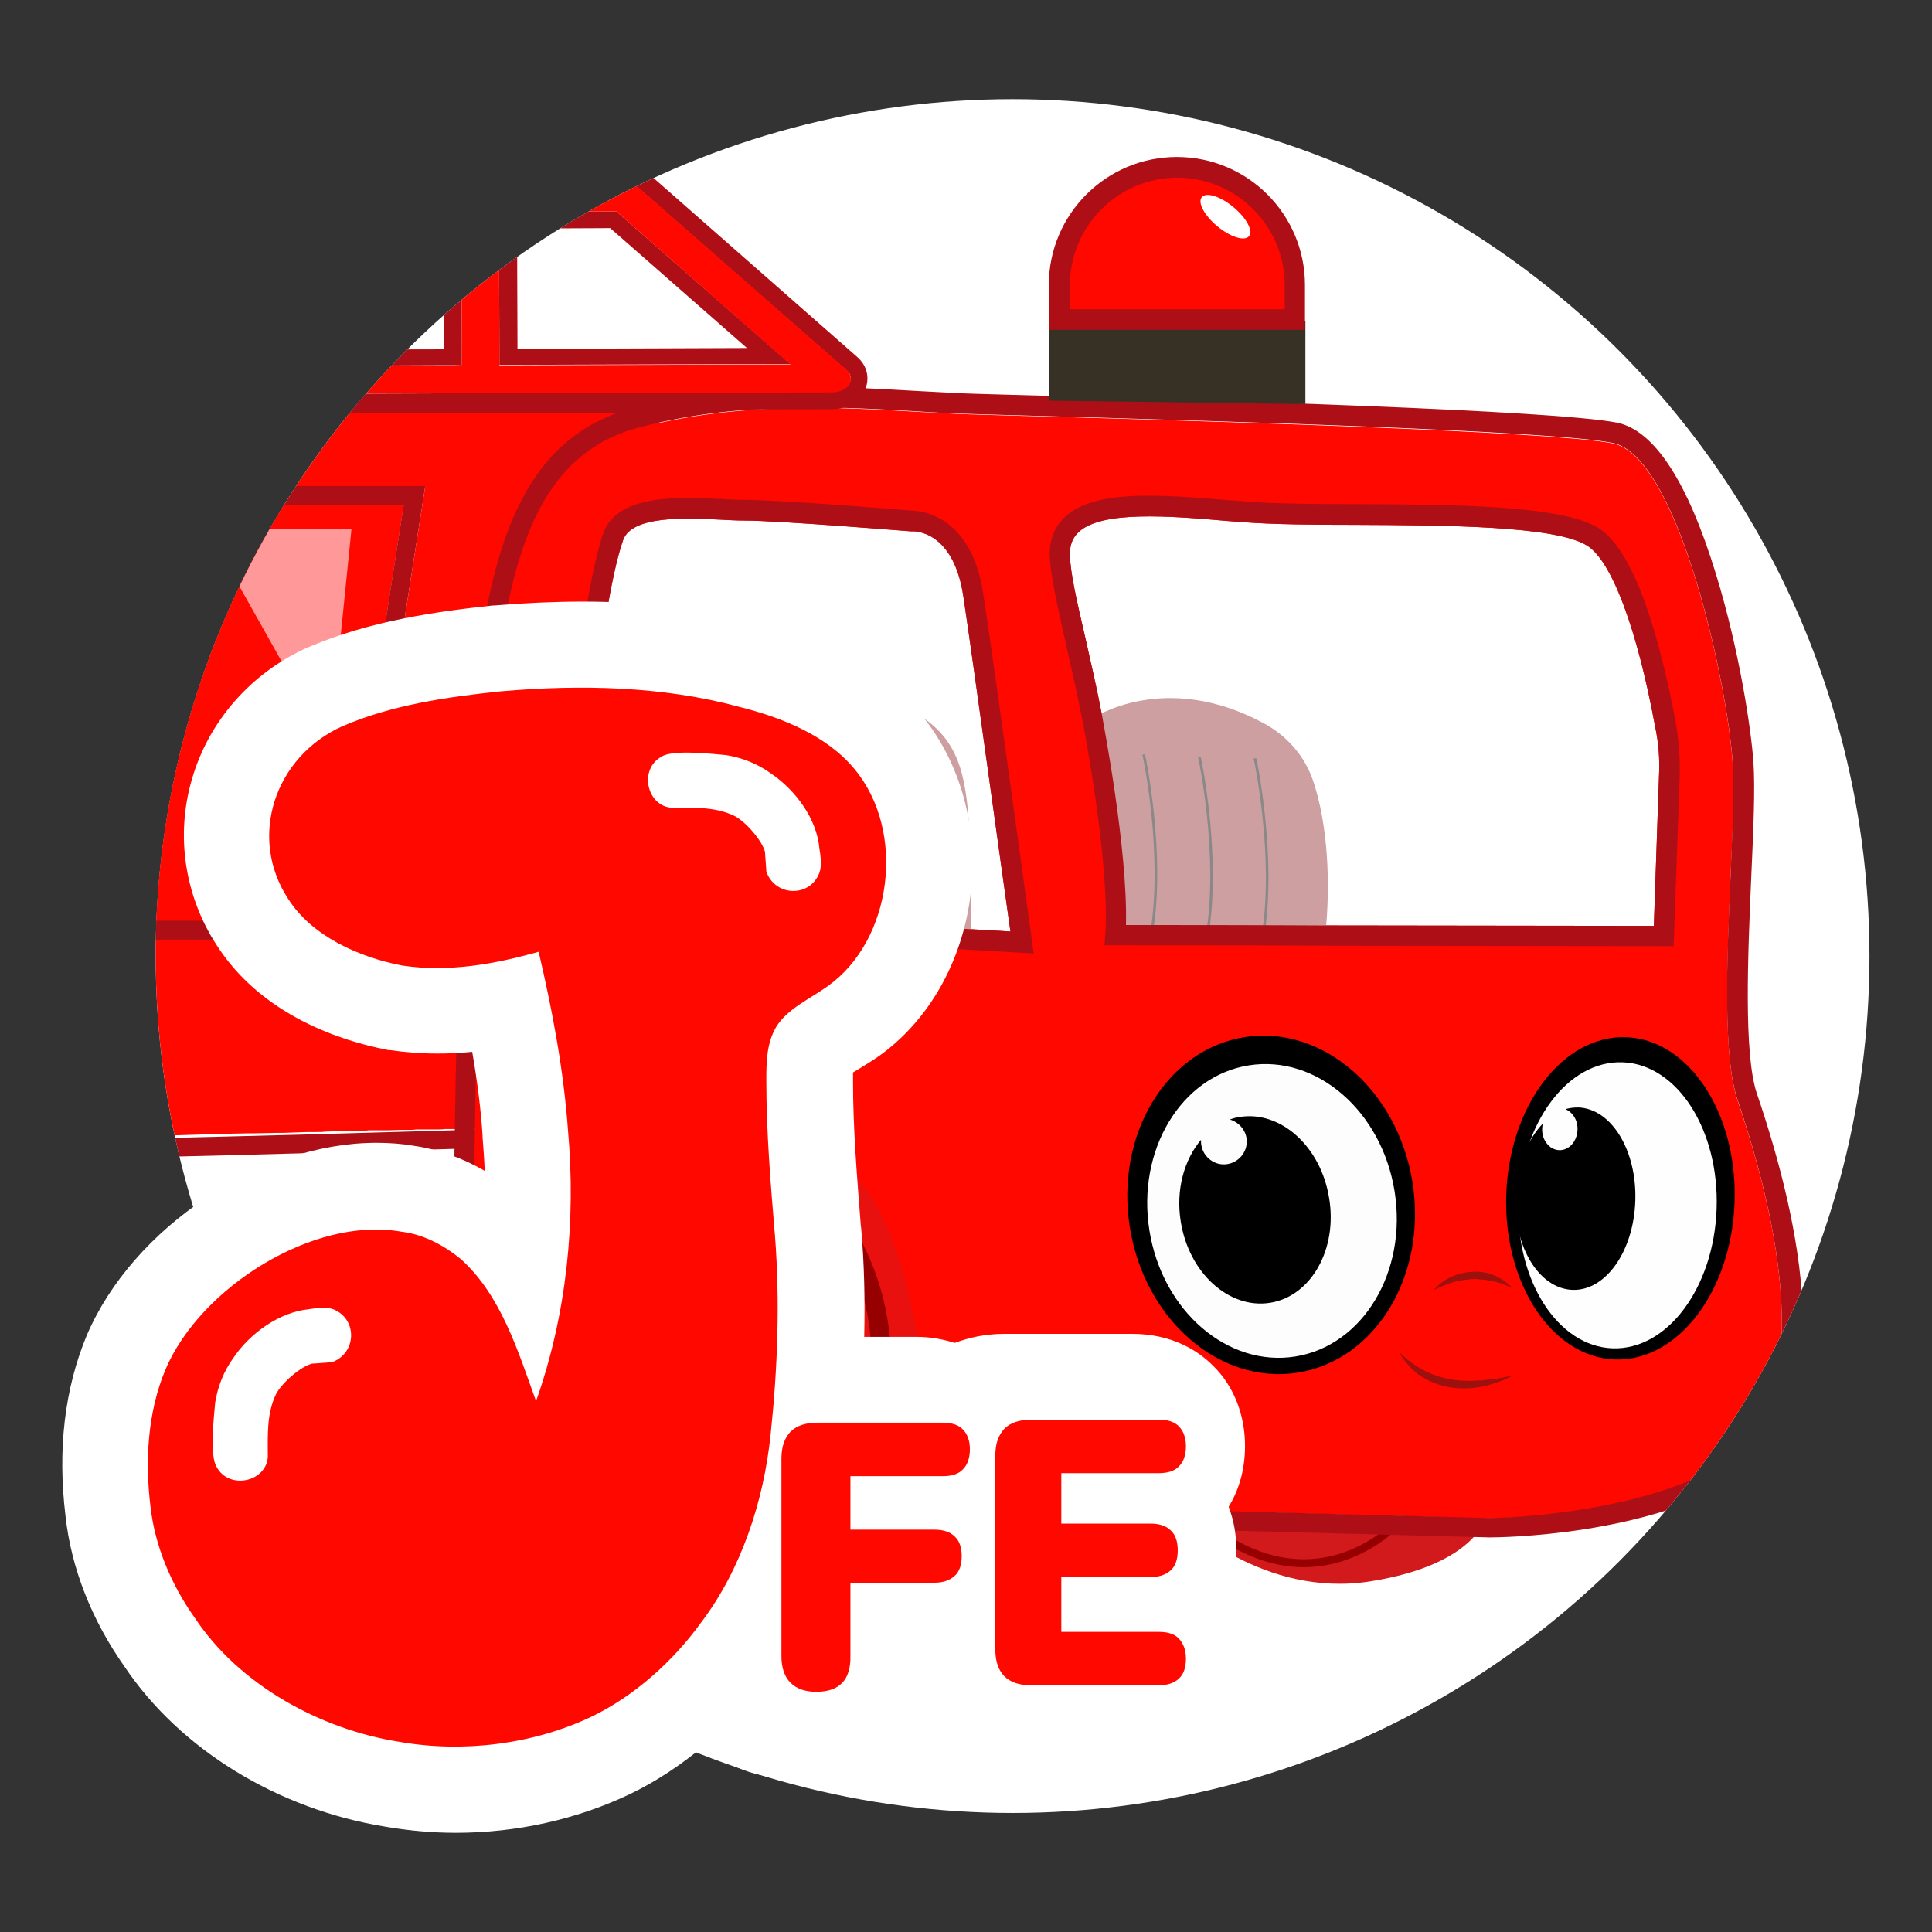 <?xml version="1.0" encoding="utf-8"?>
<!-- Generator: Adobe Illustrator 22.0.1, SVG Export Plug-In . SVG Version: 6.00 Build 0)  -->
<svg version="1.1" id="Layer_1" xmlns="http://www.w3.org/2000/svg" xmlns:xlink="http://www.w3.org/1999/xlink" x="0px" y="0px"
	 viewBox="0 0 448 448" style="enable-background:new 0 0 448 448;" xml:space="preserve">
<rect x="0" y="0" width="448" height="448" fill="#333333" stroke="none"/>
<style type="text/css">
	.st0{clip-path:url(#SVGID_2_);fill:#FFFFFF;}
	.st1{clip-path:url(#SVGID_2_);}
	.st2{fill:#FF0800;}
	.st3{fill:#AE0F16;}
	.st4{fill:#D2191B;}
	.st5{fill:#960000;}
	.st6{fill:#CD9FA1;}
	.st7{fill:#C19092;}
	.st8{fill:#898989;}
	.st9{fill:#9C100D;}
	.st10{fill:#FEFDFD;}
	.st11{fill:#FEFEFE;}
	.st12{fill:#E91110;}
	.st13{fill:#FF5959;}
	.st14{fill:#8A0C0F;}
	.st15{fill:#FF6C7A;}
	.st16{fill:#FF9999;}
	.st17{fill:#373025;}
	.st18{fill:#FFFFFF;}
</style>
<g>
	<g>
		<defs>
			<circle id="SVGID_1_" cx="234.8" cy="221.7" r="198.7"/>
		</defs>
		<clipPath id="SVGID_2_">
			<use xlink:href="#SVGID_1_"  style="overflow:visible;"/>
		</clipPath>
		<circle class="st0" cx="234.8" cy="221.7" r="198.7"/>
		<g class="st1">
			<path class="st2" d="M-41,117.1l-1.9,12l-2.5,16L-56,213.4h0.6l10.4-67l2.6-16.7l2-12.6H-41z M-106.7,117.1l-9.2,59.4
				c2.9,1.9,5.6,4.1,8,6.5c-0.5-6.9-0.5-14,0.2-21c1-8.7,3.5-16.4,7.2-22.4c4.9-8,11.6-14,19.3-17.5c5-2.2,10.6-3.4,16-3.4
				c0.7,0,1.3,0,1.9,0l0.3,0l0.3,0c6.1,0.8,11.7,3.1,16,6.6l1.3-8.4H-106.7z M-41,117.1l-1.9,12l-2.5,16L-56,213.4h0.6l10.4-67
				l2.6-16.7c0.6,0.8,1.2,1.6,1.8,2.5c0.6,1,1.2,2,1.7,3c0.5,0.9,0.9,1.8,1.3,2.8c4.8-7.2,11-12.6,18.2-15.8c5-2.2,10.7-3.4,16-3.4
				c0.6,0,1.3,0,1.9,0l0.3,0l0.3,0c6.1,0.8,11.8,3.1,16.2,6.7c2.1,1.7,3.9,3.6,5.3,5.7l2.2-14.2H-41z M-45.3,117.1h-61.4l-9.2,59.4
				c2.9,1.9,5.6,4.1,8,6.5c-0.5-6.9-0.5-14,0.2-21c1-8.7,3.5-16.4,7.2-22.4c4.9-8,11.6-14,19.3-17.5c5-2.2,10.6-3.4,16-3.4
				c0.7,0,1.3,0,1.9,0l0.3,0l0.3,0c6.1,0.8,11.7,3.1,16,6.6L-45.3,117.1z M-93,95.6c-19.1,0-34.8,12.7-36.5,29.5
				c-0.1,0.7-0.2,1.5-0.2,2.3c-0.1,1.3-0.3,2.8-0.5,4.3c0,0.4-0.1,0.8-0.1,1.2c-0.3,2.4-0.6,4.9-0.9,7.6c-0.1,0.7-0.2,1.3-0.2,2
				c0,0.4-0.1,0.9-0.2,1.3c-0.1,0.9-0.2,1.7-0.3,2.6c-0.2,1.5-0.4,2.9-0.6,4.4c-0.1,1.2-0.3,2.3-0.5,3.5c-0.1,0.6-0.1,1.2-0.2,1.8
				c-0.1,0.9-0.2,1.8-0.4,2.8c-0.1,0.8-0.2,1.6-0.3,2.4c-0.1,0.7-0.2,1.5-0.3,2.2c-0.1,0.5-0.1,1-0.2,1.5c-0.1,1.2-0.3,2.4-0.5,3.6
				c-0.3,2.4-0.6,4.8-1,7.2c-0.1,0.8-0.2,1.6-0.3,2.4c-0.1,0.8-0.2,1.5-0.3,2.3c-0.3,2.1-0.6,4.2-0.8,6.3c-0.6,4.4-1.2,8.7-1.7,13.1
				c-0.3,2.5-0.7,5.1-1,7.5c-0.2,1.2-0.3,2.5-0.5,3.7c-0.2,1.2-0.3,2.4-0.5,3.6c-0.1,1-0.3,1.9-0.4,2.9c0,0,0,0,0,0
				c-0.2,1.2-0.3,2.5-0.5,3.7c-0.2,1.2-0.3,2.4-0.5,3.6c-0.3,2.3-0.6,4.6-0.9,6.9c-0.3,2.3-0.6,4.5-0.9,6.7
				c-0.3,2.4-0.6,4.7-0.9,6.9c0,0.4-0.1,0.7-0.1,1.1c0,0.1,0,0.2,0,0.2c-0.1,0.5-0.1,1-0.2,1.5c-0.1,0.7-0.2,1.3-0.2,1.9
				c-0.1,0.9-0.2,1.8-0.3,2.7c-0.2,1.3-0.3,2.4-0.4,3.5c0,0.3-0.1,0.7-0.1,1c0,0.4-0.1,0.8-0.1,1.1c0,0.2,0,0.3,0,0.5
				c0,0.3-0.1,0.6-0.1,0.8c-0.1,0.6-0.1,1.1-0.2,1.6c0,0.4-0.1,0.7-0.1,1c0,0.2,0,0.4,0,0.5c0.2,0.1,0.4,0.1,0.7,0.2
				c0.1,0,0.3,0.1,0.4,0.1c0.6,0.1,1.4,0.3,2.4,0.4c0.2,0,0.4,0,0.6,0.1c0.1,0,0.1,0,0.2,0c0,0,0,0,0,0c0,0,0,0,0,0s0,0,0,0v0
				c0,0,0,0,0,0v0c0,0,0,0,0,0c0.1,0,0.3,0,0.4,0c0.1,0,0.3,0,0.5,0c0.2,0,0.4,0,0.6,0.1c0.1,0,0.2,0,0.3,0c0.3,0,0.6,0.1,0.9,0.1
				c0.2,0,0.4,0,0.6,0.1c0.1,0,0.2,0,0.3,0c0.2,0,0.3,0,0.5,0c0.5,0,1,0.1,1.5,0.1c0.3,0,0.6,0,0.9,0.1c0.6,0,1.3,0.1,2,0.1
				c0,0,0,0,0,0c0.5,0,1,0.1,1.5,0.1c0.3,0,0.6,0,0.9,0c0.7,0,1.4,0.1,2.1,0.1c0.3,0,0.6,0,0.9,0c0.7,0,1.3,0.1,2,0.1
				c0.4,0,0.7,0,1.1,0c1.5,0.1,3.2,0.1,5,0.2c0.8,0,1.7,0,2.6,0.1c0.5,0,1,0,1.5,0c0.5,0,1,0,1.5,0c0.4,0,0.9,0,1.3,0
				c1,0,2,0,3.1,0.1c1,0,2,0,3,0c0.3,0,0.7,0,1.1,0c0.4,0,0.8,0,1.2,0c0.8,0,1.6,0,2.5,0c1.1,0,2.3,0,3.5,0c0.8,0,1.6,0,2.4,0
				c0.4,0,0.8,0,1.2,0c0.8,0,1.7,0,2.6,0h0c6.6,0,14.1,0,22.4,0c1,0,2,0,3,0c1.8,0,3.6,0,5.5,0c0.5,0,1,0,1.5,0c0.2,0,0.3,0,0.5,0
				c0.8,0,1.5,0,2.3,0c1,0,1.9,0,2.9,0c0.8,0,1.7,0,2.5,0c0.4,0,0.7,0,1.1,0c3.1,0,6.4-0.1,9.8-0.1c0.2,0,0.4,0,0.7,0
				c0.3,0,0.6,0,0.8,0c1.3,0,2.6,0,4,0c1.6,0,3.3,0,5-0.1c0.7,0,1.4,0,2.1,0c1.6,0,3.2,0,4.9-0.1c3.3,0,6.7-0.1,10.1-0.2
				c1.3,0,2.5,0,3.8-0.1c1.6,0,3.1-0.1,4.7-0.1c5.4-0.1,10.7-0.2,16-0.3c1.2,0,2.3,0,3.5-0.1c4.8-0.1,9.5-0.2,14.1-0.3
				c0.7,0,1.4,0,2.1,0c6.4-0.1,12.7-0.3,18.6-0.5c1.3,0,2.6-0.1,3.9-0.1c1.7,0,3.3-0.1,5-0.1c0.4,0,0.9,0,1.3,0
				c1.7,0,3.3-0.1,4.9-0.1c0.5,0,1.1,0,1.6,0c2-0.1,3.9-0.1,5.9-0.2c0.6,0,1.3,0,1.9,0c0.7,0,1.5,0,2.2-0.1c2.8-0.1,5.6-0.2,8.1-0.2
				c0.6,0,1.3,0,1.9-0.1c0.4,0,0.7,0,1.1,0c0.6,0,1.2,0,1.8,0c0.1,0,0.2,0,0.2,0c0.5,0,0.9,0,1.4,0c1,0,2-0.1,2.9-0.1
				c0.6,0,1.2,0,1.8,0c0.6,0,1.2,0,1.8-0.1c0.5,0,0.9,0,1.4,0c0.1,0,0.2,0,0.3,0c0.4,0,0.7,0,1.1,0c0.3,0,0.6,0,0.8,0
				c0.3,0,0.6,0,0.8,0c0.8,0,1.6,0,2.3-0.1c0.2,0,0.5,0,0.7,0c0.4,0,0.8,0,1.1,0c0.1,0,0.2,0,0.3,0c0.5,0,0.9,0,1.3,0
				c0.2,0,0.5,0,0.7,0c0.2,0,0.3,0,0.5,0c0,0,0.1,0,0.1,0c0.3,0,0.6,0,0.9,0c0,0,0,0,0,0c0.3,0,0.6,0,0.8,0c1.3,0,2-0.1,2-0.1
				l0.1,2.1l9.9-56.1l3.8-21.3l2-11.5l1.7-9.8l6.5-36.8L154,95.6H-93z M-110.4,112.8h209l-10.1,64.8l0,0c-1,1.1-1.9,2.3-2.7,3.5
				c-1,1.5-2,3-2.9,4.7l10.7-68.7H27.3l-3.2,20.3c-0.4-1-0.9-2-1.5-3c-0.1-0.1-0.1-0.2-0.2-0.4c-0.5-0.9-1.1-1.9-1.7-2.8l2.2-14.2
				H-41l-1.9,12c-0.6-0.7-1.2-1.4-1.9-2c-0.6-0.6-1.2-1.1-1.8-1.6c0,0-0.1-0.1-0.1-0.1l1.3-8.4h-61.4l-9.2,59.4
				c-0.7-0.4-1.3-0.9-2-1.3c-0.7-0.4-1.3-0.8-2-1.1L-110.4,112.8z M-106.7,117.1l-9.2,59.4c2.9,1.9,5.6,4.1,8,6.5
				c-0.5-6.9-0.5-14,0.2-21c1-8.7,3.5-16.4,7.2-22.4c4.9-8,11.6-14,19.3-17.5c5-2.2,10.6-3.4,16-3.4c0.7,0,1.3,0,1.9,0l0.3,0l0.3,0
				c6.1,0.8,11.7,3.1,16,6.6l1.3-8.4H-106.7z M-41,117.1l-1.9,12l-2.5,16L-56,213.4h0.6l10.4-67l2.6-16.7c0.6,0.8,1.2,1.6,1.8,2.5
				c0.6,1,1.2,2,1.7,3c0.5,0.9,0.9,1.8,1.3,2.8c4.8-7.2,11-12.6,18.2-15.8c5-2.2,10.7-3.4,16-3.4c0.6,0,1.3,0,1.9,0l0.3,0l0.3,0
				c6.1,0.8,11.8,3.1,16.2,6.7c2.1,1.7,3.9,3.6,5.3,5.7l2.2-14.2H-41z M-106.7,117.1l-9.2,59.4c2.9,1.9,5.6,4.1,8,6.5
				c-0.5-6.9-0.5-14,0.2-21c1-8.7,3.5-16.4,7.2-22.4c4.9-8,11.6-14,19.3-17.5c5-2.2,10.6-3.4,16-3.4c0.7,0,1.3,0,1.9,0l0.3,0l0.3,0
				c6.1,0.8,11.7,3.1,16,6.6l1.3-8.4H-106.7z M-41,117.1l-1.9,12l-2.5,16L-56,213.4h0.6l10.4-67l2.6-16.7l2-12.6H-41z"/>
			<path class="st3" d="M155.2,91.3v2.2l-1.2,2.2H-93c-19.1,0-34.8,12.7-36.5,29.5c-2,18.8-7.3,58.2-11.5,89.8
				c-3,22-5.8,43-6.3,48.1c4.1,1.4,26.1,3.8,133,1.9c62.9-1.1,125.1-3.1,125.8-3.1l0.1,2.1v0l0.1,2.2c-0.6,0-64,2.1-127.4,3.2
				c-27.1,0.5-48.7,0.7-66,0.7c-64.9,0-67.7-2.7-69-4c-0.6-0.5-0.8-1.2-0.8-2c0-2.5,2.3-19.6,6.4-49.6c4.3-31.6,9.6-71,11.5-89.7
				c2-19,19.5-33.3,40.8-33.3H155.2z"/>
			<polygon class="st3" points="155.2,93.5 155.2,95.6 154,95.6 			"/>
			<path class="st4" d="M274.6,352.7c0,0,18.4,17.9,43.1,14c24.8-3.9,27-15.2,27-15.2L274.6,352.7z"/>
			<path class="st5" d="M302.3,363.4c-6.9,0-15.1-2.5-24.1-9.9l1.1-1.4c24.9,20.6,43.3,1.2,43.5,1l1.3,1.2
				C324,354.5,315.5,363.4,302.3,363.4z"/>
			<g>
				<path class="st2" d="M402.9,255.1c-3.4-10-2.4-32.4-1.6-52.2c0.5-10.3,0.9-20,0.5-25.7c-1.1-17.9-12.5-71.4-27.9-74.4
					c-14.6-2.8-93.2-5.1-131-6.2c-7.8-0.2-13.9-0.4-17.5-0.5c-4-0.1-8.1-0.4-12.5-0.6c-18.6-1.1-41.8-2.4-65,3.8
					c-27.8,7.4-32.1,40.1-35.2,85.4c-2.3,33-2.9,90.9-3.1,121.7c1.1-6.4,3.1-13.3,6.7-20c0.4-2.1,0.7-4.2,1.1-6.1
					c0.8-4.6,1.5-8.5,1.6-9.8c0.5-4.6,7.1-9.9,13.7-14.9c0.7-0.5,1.2-0.9,1.6-1.2c4-3.2,27.9-2.7,35.1-1.9
					c10,1.1,20.1,8.5,35.4,20.5c16.8,13.2,17.1,58.7,14.6,71.1c8.8,7,26.5,5.4,26.7,5.4l0.1,0l0.1,0l98.9,2.6
					c0.3,0,35.6-0.1,56.8-13.9C416.6,326,416.9,296.5,402.9,255.1z M133.1,210.2c1-12.4,5.6-68.6,11.4-85c2.1-5.7,14.5-5.1,22.6-4.7
					c1.9,0.1,3.7,0.2,5.2,0.2h0.1c8.3,0,38.5,2.5,38.8,2.5l0.2,0l0.2,0c0.1,0,9.5-0.5,11.8,15.2c2.3,15.3,9.1,65.1,10.9,77.6
					L133.1,210.2z M384.7,179.9l-1.2,34.8l-76.3-0.1c-1.4,0-12.7-0.1-46.1-0.1c0.4-17.8-5.3-47-5.5-48.3c-1.3-6.9-2.8-13.2-4-18.6
					c-1.9-8.2-3.4-14.7-3.5-18.8c-0.1-2.3,0.6-4.1,2-5.4c5.3-5,20.8-3.8,34.5-2.6l4,0.3c6.6,0.5,15.9,0.6,25.8,0.6
					c20.6,0.1,46.2,0.2,53.6,4.8c5.7,3.5,11.6,19.2,15.8,42C384.6,172.2,384.9,176.1,384.7,179.9z"/>
				<path class="st3" d="M407.4,253.6L407.4,253.6c-3.1-9.2-2.1-32.1-1.3-50.5c0.5-10.9,0.9-20.3,0.5-26.3
					c-0.5-7.4-3.2-25.8-8.7-43.7c-6.6-21.6-14.4-33.4-23-35.1c-15-2.9-93.8-5.2-131.7-6.2c-7.8-0.2-13.9-0.4-17.5-0.5
					c-3.9-0.1-8-0.4-12.4-0.6c-19-1.1-42.6-2.5-66.5,3.9c-14.4,3.9-23.9,13.6-29.8,30.6c-5.1,14.7-7.2,33.5-8.9,59
					c-3.2,46.4-3.2,141.7-3.2,142.7v2.3l8.8,0.3l-0.2-2.7c-0.5-6.6-0.8-23.5,7.3-38.8l0.2-0.3l0.1-0.4c0.4-2.3,0.8-4.5,1.1-6.5
					c0.8-4.8,1.5-8.6,1.7-10c0.3-3,9-9.5,11.8-11.7c0.7-0.5,1.3-1,1.7-1.3c2.4-1.5,21.3-2,31.6-0.9c8.8,0.9,18.3,8,33,19.5
					c6.3,4.9,10.9,17.2,12.9,34.4c1.8,15.1,1,28.9-0.3,33.1l-0.4,1.4l1.1,1c9.6,9.2,29.2,7.7,31.3,7.6l98.8,2.6h0
					c1.9,0,37.3-0.2,59.5-14.7l0.2-0.1C425.9,324.7,417.9,284.4,407.4,253.6z M402,338.1c-21.2,13.7-56.5,13.9-56.8,13.9l-98.9-2.6
					l-0.1,0l-0.1,0c-0.2,0-17.8,1.6-26.7-5.4c2.5-12.5,2.2-57.9-14.6-71.1c-15.3-12-25.4-19.4-35.4-20.5c-7.2-0.8-31-1.4-35.1,1.9
					c-0.4,0.3-1,0.7-1.6,1.2c-6.6,5-13.2,10.3-13.7,14.9c-0.2,1.3-0.8,5.2-1.6,9.8c-0.3,1.9-0.7,4-1.1,6.1c-3.5,6.7-5.5,13.7-6.7,20
					c0.2-30.8,0.9-88.7,3.1-121.7c3.1-45.3,7.4-77.9,35.2-85.4c23.2-6.2,46.4-4.9,65-3.8c4.4,0.3,8.6,0.5,12.5,0.6
					c3.6,0.1,9.7,0.3,17.5,0.5c37.8,1.1,116.4,3.3,131,6.2c15.4,3,26.8,56.5,27.9,74.4c0.4,5.7-0.1,15.4-0.5,25.7
					c-0.9,19.8-1.8,42.2,1.6,52.2C416.9,296.5,416.6,326,402,338.1z"/>
			</g>
			<g>
				<path class="st6" d="M175.9,215l0.5-15c0.4-29.9-14.4-33.1-14.4-33.1c9.3-5.7,23.5-9.5,38.5-5.8c19.7,4.3,22.3,14.8,23.6,23.8
					c1.3,9,1.1,32.9,1.1,32.9L175.9,215z"/>
				<path class="st7" d="M176.4,200l-0.5,15l-0.4,0l-24.2-1.4c0,0-4.3-32.6,3.5-41c1.8-2,4.3-4,7.2-5.7
					C162,166.9,176.9,170.1,176.4,200z"/>
				<path class="st8" d="M189.4,216.1l-0.6-0.1c3.1-19.2-1.7-43.4-1.7-43.7l0.6-0.1C187.8,172.4,192.6,196.8,189.4,216.1z"/>
				<path class="st8" d="M202.3,216.5l-0.6-0.1c3.1-19.2-1.7-43.4-1.7-43.7l0.6-0.1C200.7,172.9,205.5,197.2,202.3,216.5z"/>
				<path class="st8" d="M215.2,217l-0.6-0.1c3.1-19.2-1.7-43.4-1.7-43.7l0.6-0.1C213.6,173.3,218.4,197.6,215.2,217z"/>
			</g>
			<path class="st3" d="M239.3,218.2c-0.1-0.6-8.6-63-11.3-80.5c-2.7-18.4-14.7-19.3-16.6-19.3c-2.2-0.2-30.7-2.5-39.1-2.5h-0.1
				c-1.4,0-3.1-0.1-5-0.2c-10.1-0.5-24-1.1-27.3,7.9c-6.6,19-11.6,85.8-11.8,88.7l-0.2,2.4l111.8,6.4L239.3,218.2z M133.1,210.2
				c1-12.4,5.6-68.6,11.4-85c2.1-5.7,14.5-5.1,22.6-4.7c1.9,0.1,3.7,0.2,5.2,0.2h0.1c8.3,0,38.5,2.5,38.8,2.5l0.2,0l0.2,0
				c0.1,0,9.5-0.5,11.8,15.2c2.3,15.3,9.1,65.1,10.9,77.6L133.1,210.2z"/>
			<path class="st9" d="M324.4,313.4c1.6,1.8,3.6,3.2,5.6,4.3c2.1,1.1,4.3,1.8,6.6,2.2l1.7,0.2c0.6,0.1,1.2,0,1.7,0.1
				c1.2,0.1,2.3-0.1,3.5-0.1c0.6,0,1.2-0.2,1.8-0.2l1.8-0.2c1.2-0.2,2.4-0.5,3.6-0.7c-1.1,0.6-2.2,1.1-3.3,1.5
				c-1.2,0.3-2.4,0.8-3.6,1c-2.4,0.5-5,0.6-7.5,0.2c-2.5-0.4-4.9-1.3-7-2.7C327.2,317.5,325.5,315.6,324.4,313.4z"/>
			<ellipse transform="matrix(0.987 -0.158 0.158 0.987 -40.465 50.123)" cx="294.9" cy="279.5" rx="33.2" ry="39.4"/>
			
				<ellipse transform="matrix(0.987 -0.158 0.158 0.987 -40.686 50.177)" class="st10" cx="295.1" cy="280.9" rx="28.8" ry="34.2"/>
			<path d="M294.5,302.1c-9.5,1.5-18.8-6.9-20.7-18.8c-1.2-7.4,0.8-14.4,4.7-19c0,0.1,0,0.2,0,0.2c-0.1,2.9,2.2,5.4,5.1,5.5
				c2.9,0.1,5.4-2.2,5.5-5.1c0.1-2.5-1.6-4.6-3.9-5.3c0.8-0.3,1.5-0.5,2.3-0.6c9.5-1.5,18.8,6.9,20.7,18.8
				C310.2,289.7,304,300.6,294.5,302.1z"/>
			
				<ellipse transform="matrix(3.446178e-02 -0.999 0.999 3.446178e-02 85.373 643.829)" cx="375.9" cy="277.7" rx="37.4" ry="26.5"/>
			
				<ellipse transform="matrix(3.446178e-02 -0.999 0.999 3.446178e-02 83.028 644.688)" class="st11" cx="375.2" cy="279.4" rx="33.2" ry="23"/>
			<path d="M379.2,278.5c-0.4,11.7-6.9,20.9-14.6,20.6c-7.7-0.3-13.6-9.9-13.2-21.6c0.2-7.1,2.8-13.3,6.4-17
				c-0.1,0.4-0.2,0.8-0.2,1.2c-0.1,2.7,1.7,4.9,3.9,5c2.3,0.1,4.2-2,4.3-4.7c0.1-2.2-1.1-4.1-2.8-4.8c1-0.3,2-0.4,3-0.4
				C373.7,257.1,379.6,266.8,379.2,278.5z"/>
			<path class="st9" d="M332.5,299.1c1.1-1.3,2.5-2.3,4-3c1.5-0.7,3.3-1.1,5-1.2c1.7-0.1,3.5,0.2,5.1,0.9c0.8,0.3,1.5,0.8,2.2,1.2
				c0.7,0.5,1.3,1.1,1.9,1.6c-0.8-0.2-1.5-0.6-2.3-0.9c-0.8-0.2-1.5-0.5-2.3-0.6c-0.8-0.2-1.5-0.3-2.3-0.4c-0.4,0-0.8,0-1.1-0.1
				c-0.4,0-0.8,0-1.1,0c-1.5,0.1-3.1,0.3-4.6,0.7C335.5,297.8,334,298.4,332.5,299.1z"/>
			<path class="st6" d="M307.3,216.9l-48.7-0.1c0-18.8-2.5-35.9-5.3-50.2c0,0,16.7-11.4,39.9,1.2c5.3,2.9,9.4,7.6,11.3,13.3
				C307.9,191.1,308.6,205,307.3,216.9z"/>
			<polygon class="st4" points="175.9,215 175.9,216.1 175.6,215 			"/>
			<path class="st8" d="M267.3,216.5l-0.6-0.1c3.1-18.2-1.7-41.2-1.8-41.4l0.6-0.1C265.6,175.1,270.4,198.2,267.3,216.5z"/>
			<path class="st8" d="M280.2,217l-0.6-0.1c3.1-18.2-1.7-41.2-1.8-41.4l0.6-0.1C278.5,175.6,283.3,198.6,280.2,217z"/>
			<path class="st8" d="M293.1,217.4l-0.6-0.1c3.1-18.2-1.7-41.2-1.8-41.4l0.6-0.1C291.4,176,296.2,199.1,293.1,217.4z"/>
			<path class="st2" d="M222.7,344.9c-2-1.9-3.6-4.1-4.6-6.6c-6.2-15.9-4.8-60.4-30.9-73c0,0,0,0,0,0l0,0
				c-10.8-9.8-34.5-11.6-55.2,2.5c-3.9,2.8-10.9,10.3-13.7,13.6c-1.3-1.6-4.5-7.5-6.1-8.9c0.2-1.5,1.5-6.1,1.6-7.2
				c0.6-5.2,13-13.8,16.3-16.4c3.2-2.6,27.2-2.7,37.5-1.5c10.3,1.1,20.6,8.5,38.5,22.5C224,284,226.1,333.6,222.7,344.9z"/>
			<path class="st12" d="M222.7,344.9c-3.3,11.3-15.8,21.7-20.8,25.3c-11.3,8.2-28.8,9.8-41.8,7.7c-39.2-6.2-58.5-54.1-44.3-90.8
				c3.5-9.1,9.1-17.2,16.8-22.8c19.7-14.1,46.2-8.8,56.5,0.9c0,0,0,0,0,0c24.8,12.6,23.4,57.1,29.2,73
				C219.3,340.8,220.8,343,222.7,344.9z"/>
			<path class="st13" d="M134.6,288.6c-3.2,2.8-5.8,6.2-7.9,9.9c-2.1,3.7-3.6,7.7-4.4,11.8c-0.8,4.1-1,8.4-0.7,12.6
				c0.3,4.2,1.1,8.4,2.2,12.6c-1.6-4-2.8-8.2-3.3-12.5c-0.3-2.1-0.3-4.3-0.3-6.5c0.1-2.2,0.3-4.3,0.7-6.5c0.9-4.3,2.5-8.4,4.8-12.1
				C128.1,294.3,131.1,291,134.6,288.6z"/>
			<path class="st13" d="M150.8,281.4c3.4-1.3,7.2-1.6,10.9-1.2c3.7,0.4,7.3,1.7,10.5,3.6c1.6,1,3.1,2.1,4.5,3.4
				c0.7,0.7,1.4,1.3,2,2l0.9,1l0.9,1.1c2.3,2.9,4.1,6.1,5.5,9.5c-1.9-3.1-3.9-6.1-6.3-8.9c-1.2-1.4-2.5-2.6-3.8-3.8
				c-1.4-1.2-2.8-2.2-4.3-3.2c-3-1.8-6.4-3.1-10-3.7C158,280.7,154.4,280.6,150.8,281.4z"/>
			<path class="st13" d="M186.2,294.1c2.5,3,4.3,6.5,5.5,10.3c1.2,3.7,1.8,7.7,1.6,11.7c-0.2,3.9-1.1,7.9-2.6,11.5
				c-1.5,3.6-3.6,7-6.1,10c2.1-3.3,3.8-6.8,5.1-10.3c0.2-0.4,0.3-0.9,0.5-1.4c0.1-0.5,0.3-0.9,0.4-1.4c0.2-0.9,0.5-1.8,0.7-2.8
				c0.4-1.9,0.6-3.8,0.7-5.7c0.2-3.8-0.3-7.6-1.3-11.3c-0.5-1.8-1.1-3.7-1.9-5.4C188.1,297.5,187.2,295.8,186.2,294.1z"/>
			<path class="st13" d="M127,323.2c0.2,3.7,1,7.3,2.2,10.7c1.3,3.4,3.1,6.6,5.5,9.2c1.2,1.3,2.6,2.5,4.1,3.5
				c1.5,1.1,3.1,1.9,4.7,2.6c3.3,1.4,6.9,2.2,10.6,2.7c-3.7,0.1-7.5-0.4-11-1.7c-3.5-1.3-6.8-3.4-9.4-6.2c-2.6-2.8-4.4-6.2-5.5-9.8
				C127.2,330.7,126.7,326.9,127,323.2z"/>
			<path class="st5" d="M160.7,261.8c-26.4-0.9-48.7,23-49.7,53.5c-1,30.4,17,55.8,45.9,56.8c26.4,0.9,48.7-23,49.7-53.5
				C207.7,288.1,187.2,262.7,160.7,261.8z M155.4,368.8c-27.2-0.9-44.1-25-43.1-53.9c1-28.9,21.9-51.6,46.7-50.7
				c24.8,0.9,44.1,25,43.1,53.8C201.1,346.9,180.2,369.7,155.4,368.8z"/>
			
				<ellipse transform="matrix(3.446178e-02 -0.999 0.999 3.446178e-02 -164.547 463.994)" class="st14" cx="157.9" cy="317.2" rx="25" ry="21.7"/>
			
				<ellipse transform="matrix(3.446178e-02 -0.999 0.999 3.446178e-02 -162.563 466.195)" class="st15" cx="160" cy="317.2" rx="20.5" ry="17.9"/>
			<path class="st5" d="M176,373.6l-0.2-0.6c0.3-0.1,32.6-9,39.6-43.2l0.7,0.1C209,364.5,176.4,373.5,176,373.6z"/>
			<path class="st3" d="M388.6,167.6c-3.3-17.5-9-39.6-18-45.2c-8.6-5.3-33.8-5.4-56.1-5.5c-9.8,0-19.1-0.1-25.4-0.6l-4-0.3
				c-16.1-1.3-31.3-2.6-38.2,3.9c-2.4,2.3-3.6,5.3-3.5,9c0.2,4.5,1.7,11.2,3.6,19.7c1.2,5.5,2.7,11.7,4,18.5
				c0.1,0.3,6.4,32.8,5.3,49.6l-0.2,2.5h2.5c37.7,0,48.6,0.1,48.7,0.1v0l80.8,0.1l1.4-39.4C389.6,175.9,389.3,171.7,388.6,167.6z
				 M384.7,179.9l-1.2,34.8l-76.3-0.1c-1.4,0-12.7-0.1-46.1-0.1c0.4-17.8-5.3-47-5.5-48.3c-1.3-6.9-2.8-13.2-4-18.6
				c-1.9-8.2-3.4-14.7-3.5-18.8c-0.1-2.3,0.6-4.1,2-5.4c5.3-5,20.8-3.8,34.5-2.6l4,0.3c6.6,0.5,15.9,0.6,25.8,0.6
				c20.6,0.1,46.2,0.2,53.6,4.8c5.7,3.5,11.6,19.2,15.8,42C384.6,172.2,384.9,176.1,384.7,179.9z"/>
			<path class="st2" d="M-38.2,117.1l-2.3,15.1l-3.2,20.8v0l-9.4,60.4l-0.3,2.2h-70.7l4.6-29.7l1.7-10.7c0.7,0.4,1.3,0.8,2,1.3
				l9.2-59.4h61.4l-1.3,8.4c0,0,0.1,0.1,0.1,0.1c0.6,0.5,1.2,1,1.8,1.6c0.7,0.6,1.3,1.3,1.9,2l1.9-12H-38.2z"/>
			<path class="st3" d="M-40.4,117.1l-2,12.6l-2.6,16.7l-10.4,67h-66.3l4-26l1.7-10.9c-0.7-0.4-1.3-0.9-2-1.3
				c-0.7-0.4-1.3-0.8-2-1.1l-1.6,10.4v0l-5.2,33.2h75l0.3-2.2l0.3-2.2l1.5-9.4c0-0.1,0-0.2,0-0.3l5.4-34.7c0,0,0-0.1,0-0.1l5.3-33.8
				l2.8-18.1H-40.4z"/>
			<path class="st2" d="M27.5,117.1l-3.2,20.7v0l-11.8,75.6l-0.3,2.2h-70.7l0.3-2.2l11.3-72.5v0l2.2-13.8c0.7,0.6,1.3,1.3,1.9,2
				l1.9-12h63.9l-2.2,14.2c0.6,0.9,1.2,1.8,1.7,2.8c0.1,0.1,0.1,0.2,0.2,0.4c0.5,1,1,2,1.5,3l3.2-20.3H27.5z"/>
			<path class="st3" d="M27.3,117.1l-3.2,20.3c-0.4-1-0.9-2-1.5-3l-4.4,28.5c0,0,0,0,0,0l-7.9,50.5H-56l10.6-68.3l2.5-16
				c-0.6-0.7-1.2-1.4-1.9-2c-0.6-0.6-1.2-1.1-1.8-1.6c0,0-0.1-0.1-0.1-0.1l-1.9,12.3v0l-11.8,75.6l-0.3,2.2l-0.3,2.2h75l0.3-2.2
				l0.3-2.2l11.1-71.3l3.9-25H27.3z"/>
			<path class="st3" d="M-41,117.1l-1.9,12c-0.6-0.7-1.2-1.4-1.9-2c-0.6-0.6-1.2-1.1-1.8-1.6c0,0-0.1-0.1-0.1-0.1l1.3-8.4H-41z"/>
			<path class="st2" d="M82.9,185.8c0.9-1.6,1.9-3.2,2.9-4.7l-5.4,34.4H9.7l0.3-2.2l8.2-52.5c0,0,0,0,0-0.1l4.2-26.8
				c0.1,0.1,0.1,0.2,0.2,0.4c0.5,1,1,2,1.5,3l3.2-20.3h66.3L82.9,185.8z"/>
			<path class="st3" d="M85.8,181.2c-1,1.5-2,3-2.9,4.7c0,0,0,0,0,0l-4.3,27.6H12.3l11.8-76v0c-0.4-1-0.9-2-1.5-3
				c-0.1-0.1-0.1-0.2-0.2-0.4c-0.5-0.9-1.1-1.9-1.7-2.8l-3,19l-9.8,63.2l-0.3,2.2l-0.3,2.2h75l6.2-40.1
				C87.5,178.7,86.6,179.9,85.8,181.2z"/>
			<path class="st3" d="M98.6,112.8l-10.1,64.8l0,0c-1,1.1-1.9,2.3-2.7,3.5c-1,1.5-2,3-2.9,4.7l10.7-68.7H27.3l-3.2,20.3
				c-0.4-1-0.9-2-1.5-3c-0.1-0.1-0.1-0.2-0.2-0.4c-0.5-0.9-1.1-1.9-1.7-2.8l2.2-14.2h-129.6l-9.2,59.4c-0.7-0.4-1.3-0.9-2-1.3
				c-0.7-0.4-1.3-0.8-2-1.1l9.5-61.3H98.6z"/>
			<polygon class="st16" points="48,122.6 81.5,122.7 76.4,173.1 			"/>
			<polygon class="st2" points="-103,94.6 -85.8,70.3 -25.9,70.3 -9.2,94.1 			"/>
			<path class="st3" d="M-6.4,95.4l-2.7-3.8l-4.5-6.4l-1.4-1.9l-1.4-1.9L-20,76l-2-6l-1.6-1.2h-62.8L-106,96.2l99.7-0.6L-6.4,95.4z
				 M-30.5,71.9l-27.9,20.5l-23.3-20.5H-30.5z M-100,93.1l14.5-20.5l23,20.3l-10.5,0.1L-100,93.1z M-53.8,92.8l27.6-20.3l2,2.9
				l4.2,6l1.3,1.9l1.4,1.9l4.5,6.4l0.7,0.9L-53.8,92.8z"/>
			<path class="st2" d="M-11.2,83.2l-3.7,0l-1.9,0l-1.9,0H-20l0,1.9l2.7,0l1.9,0h0l1.9,0l2.4,0L-11.2,83.2z"/>
			<path class="st3" d="M-11.2,83.2v-1.9l-5.1,0h-1.9l-1.8,0v1.9l0,1.9l2.7,0l1.9,0h0l1.9,0l2.4,0L-11.2,83.2z"/>
			<polygon class="st2" points="-9.1,91.6 -9.1,91.6 -10.9,91.6 -12.8,91.6 -22.1,91.6 -24.2,91.6 -69.1,91.8 -69.1,85.4 
				-24.2,85.2 -22.1,85.2 -20,85.2 -17.3,85.2 -15.5,85.2 -15.4,85.2 -13.6,85.2 			"/>
			<polygon class="st2" points="118,93.1 118,93.1 105,93.1 105,91.2 117.9,91.2 			"/>
			<path class="st3" d="M102.9,95.1v0.2l17.1-0.1V95L102.9,95.1z"/>
			<path class="st3" d="M142.9,49l-23,0.1h-2.1l-2.1,0l0,1.9v1.9l0.1,27.9v1.9l0,1.9h2.1l2.1,0l63.3-0.2L142.9,49z M120,80.9
				l-0.1-27.9l21.6-0.1l31.7,27.8L120,80.9z"/>
			<polygon class="st2" points="54.4,93.3 52.6,93.3 41.5,93.4 41.5,93.3 41.5,91.4 54.4,91.4 			"/>
			<path class="st3" d="M39.4,95.3v0.2l17.1-0.1v-0.1L39.4,95.3z"/>
			<path class="st3" d="M107.1,82.8v-1.9L107,53l0-1.9v-1.9h-2.1l-2.1,0l-46.4,0.2l-2.1,0l-2.1,0l0,1.9v1.9l0.1,27.9V83l0,1.9l2.1,0
				h2.1l46.4-0.2h2.1l2.1,0L107.1,82.8z M56.5,81.1l-0.1-27.9l46.4-0.1l0.1,27.9L56.5,81.1z"/>
			<polygon class="st2" points="-11.2,85.2 -13.6,85.2 -15.4,85.2 -15.5,85.2 -17.3,85.2 -20,85.2 -20,83.2 -20,81.3 -20,78.7 
				-20,76 -16.3,81.3 -11.2,81.3 -11.2,83.2 			"/>
			<polygon class="st2" points="-9.1,93.5 -22.1,93.6 -22.1,91.6 -9.1,91.6 			"/>
			<path class="st3" d="M-24.1,95.5v0.2L-7,95.6v-0.2L-24.1,95.5z"/>
			<path class="st3" d="M198.8,82.8L151,40.8c-1.6-1.4-3.7-2.2-6-2.2h0l-217.6,0.7l0,14.2l48.3-0.2l0.1,16.6l0,2.7v0l0,2.7l0,6
				L-73,81.5l0,11.4l0,1.5v1.2l48.8-0.2L-7,95.4h0.7l45.8-0.1l17.1,0l46.4-0.2l17.1,0l72.8-0.2c3.2,0,6.2-1.6,7.5-4.1
				C201.8,88,201.2,84.9,198.8,82.8z M197,88.8c-0.7,1.2-2.4,2.1-4.2,2.1l-261.9,0.9l0-6.4l44.9-0.2h2.1l2.1,0l0-1.9v-1.9l0-2.6
				l0-2.7l-0.1-22.6v-1.9l0-1.9l-2.1,0l-2.1,0l-44.4,0.1l0-6.4l44.4-0.1h2.1l12.9,0l2.1,0l46.4-0.2l2.1,0l13,0l2.1,0l46.4-0.2l2.1,0
				l13,0l2.1,0l25.1-0.1c0,0,0,0,0,0c1.3,0,2.6,0.4,3.4,1.2l47.8,41.9C197.3,86.6,197.5,87.8,197,88.8z"/>
			<path class="st2" d="M196.2,85.7l-47.8-41.9c-0.9-0.7-2.1-1.2-3.4-1.2c0,0,0,0,0,0l-25.1,0.1l-2.1,0l-13,0l-2.1,0l-46.4,0.2
				l-2.1,0l-13,0l-2.1,0l-46.4,0.2l-2.1,0l-12.9,0h-2.1l-44.4,0.1l0,6.4l44.4-0.1l2.1,0l2.1,0l0,1.9v1.9L-20,76l0,2.7l0,2.6v1.9
				l0,1.9l-2.1,0h-2.1l-44.9,0.2l0,6.4l44.9-0.1h2.1l9.3,0l1.9,0l1.8,0H-7l46.4-0.2h2.1l13-0.1h2.1l46.4-0.1l2.1,0l12.9,0l2.1,0
				l72.8-0.2c1.8,0,3.5-0.8,4.2-2.1C197.5,87.8,197.3,86.6,196.2,85.7z M41.4,85h-2.1l-46.4,0.2h-2.1l-2.1,0l0-1.9v-1.9l-0.1-27.9
				v-1.9l0-1.9h2.1l2.1,0l46.4-0.2l2.1,0l2.1,0l0,1.9v1.9l0.1,27.9V83l0,1.9L41.4,85z M105,84.8h-2.1l-46.4,0.2h-2.1l-2.1,0l0-1.9
				v-1.9l-0.1-27.9v-1.9l0-1.9l2.1,0l2.1,0l46.4-0.2l2.1,0h2.1V51l0,1.9l0.1,27.9v1.9l0,1.9L105,84.8z M120,84.7l-2.1,0h-2.1l0-1.9
				v-1.9l-0.1-27.9V51l0-1.9l2.1,0h2.1l23-0.1l40.4,35.5L120,84.7z"/>
			<path class="st3" d="M43.5,83v-1.9l-0.1-27.9v-1.9l0-1.9l-2.1,0l-2.1,0l-46.4,0.2l-2.1,0h-2.1l0,1.9v1.9l0.1,27.9v1.9l0,1.9
				l2.1,0h2.1L39.4,85h2.1l2.1,0L43.5,83z M-7.1,81.3l-0.1-27.9l46.4-0.2l0.1,27.9L-7.1,81.3z"/>
			<polygon class="st17" points="302.7,74.5 243.3,74.5 243.3,92.9 302.7,93.7 			"/>
			<path class="st2" d="M300.3,74.1h-54.6v-8c0-15.1,12.2-27.3,27.3-27.3h0c15.1,0,27.3,12.2,27.3,27.3V74.1z"/>
			<path class="st3" d="M302.7,76.5h-59.5V66.1c0-16.4,13.3-29.7,29.7-29.7c16.4,0,29.7,13.3,29.7,29.7V76.5z M248.1,71.7h49.8v-5.6
				c0-13.7-11.2-24.9-24.9-24.9s-24.9,11.2-24.9,24.9V71.7z"/>
			
				<ellipse transform="matrix(0.637 -0.771 0.771 0.637 64.396 237.247)" class="st18" cx="284.1" cy="50.3" rx="2.9" ry="7.1"/>
		</g>
	</g>
	<g>
		<g>
			<path class="st18" d="M286.7,359.5c0-3.6-0.6-7-1.8-10.1c2.1-3.4,3.8-8.1,3.8-14.1c0-7.2-2.6-13.9-7.4-18.6
				c-3.4-3.4-9.4-7.4-18.8-7.4h-29.6c-4.5,0-8.3,0.9-11.5,2.1c-2.6-0.8-5.5-1.4-8.9-1.4h-12.1c0.2-8.8,0-17.1-0.7-25.1l-0.1-0.8
				c-0.9-11.6-1.8-22.5-1.8-33.4c0-0.6,0-1.3,0-2c0.4-0.3,0.9-0.5,1.3-0.8c1.3-0.8,2.8-1.7,4.4-2.8c0.1-0.1,0.2-0.1,0.3-0.2
				c11.5-8.2,19.2-21.7,21.2-37c2-15.6-2.1-30.9-11.4-42.2c-8.2-9.9-20.3-16.7-37-21.1c-12.6-3.4-26.2-5.1-41.4-5.1
				c-6.5,0-13.4,0.3-20.6,0.9c-0.1,0-0.2,0-0.3,0c-13.2,1.4-28.6,3.6-42.6,9.6c-0.1,0-0.2,0.1-0.3,0.1c-13.2,5.9-23,17.1-26.9,30.6
				c-3.8,13-1.7,27,5.7,38.4c10.5,16.5,29.2,22.3,39.4,24.3c0.3,0.1,0.5,0.1,0.8,0.1c3.5,0.5,7.2,0.8,10.9,0.8
				c2.7,0,5.4-0.1,8.2-0.4c1.2,6.9,2,13.3,2.4,19.4c0,0.1,0,0.3,0,0.4c0.2,2.6,0.4,5.2,0.5,7.8c-5.2-3-10.8-5-16.4-5.8
				c-2.8-0.5-5.8-0.7-8.7-0.7c-27,0-56.5,19.6-67.2,44.7c-5.1,12.3-6.8,26.4-4.9,41.9c1.3,11.9,6,24,13.7,34.9
				c12.9,19.2,35.6,33.1,60.6,37.1c5.3,0.9,10.7,1.4,16.2,1.4c0,0,0,0,0,0c14.1,0,28-3.1,40.2-8.9c6.1-2.9,12-6.8,17.5-11.4
				c3.7,3.6,10,7.6,19.7,7.6c11.6,0,20.8-5.8,25.1-15.2c1.3,2.3,2.9,4.2,4.3,5.6c3.6,3.6,10.1,8,20.3,8h29.6c9.4,0,15.4-4,18.8-7.4
				c3.4-3.4,7.4-9.4,7.4-18.7c0-6.2-1.8-10.9-4-14.4C286,366.9,286.7,363.3,286.7,359.5z"/>
			<path class="st2" d="M189.3,392.3c-2.6,0-4.6-0.7-6-2.1c-1.4-1.4-2.1-3.5-2.1-6.2v-45.8c0-2.7,0.7-4.7,2.1-6.2
				c1.4-1.4,3.5-2.1,6.2-2.1h29.1c2.1,0,3.7,0.5,4.7,1.6c1,1,1.6,2.6,1.6,4.5c0,2-0.5,3.6-1.6,4.7c-1,1.1-2.6,1.6-4.7,1.6h-21.4
				v12.4h19.5c2,0,3.6,0.5,4.7,1.6c1.1,1,1.6,2.6,1.6,4.5c0,2-0.5,3.6-1.6,4.6c-1.1,1-2.6,1.6-4.7,1.6h-19.5v17
				C197.3,389.6,194.6,392.3,189.3,392.3z"/>
			<path class="st2" d="M239.1,390.8c-2.7,0-4.8-0.7-6.2-2.1c-1.4-1.4-2.1-3.5-2.1-6.2v-45c0-2.7,0.7-4.7,2.1-6.2
				c1.4-1.4,3.5-2.1,6.2-2.1h29.6c2.1,0,3.7,0.5,4.7,1.6c1,1,1.6,2.6,1.6,4.5c0,2-0.5,3.6-1.6,4.7c-1,1.1-2.6,1.6-4.7,1.6h-22.6
				v11.7h20.7c2,0,3.6,0.5,4.7,1.6c1.1,1,1.6,2.6,1.6,4.6c0,2-0.5,3.6-1.6,4.6c-1.1,1-2.6,1.6-4.7,1.6h-20.7v12.7h22.6
				c2.1,0,3.7,0.5,4.7,1.6c1,1.1,1.6,2.6,1.6,4.6c0,2-0.5,3.6-1.6,4.6c-1,1-2.6,1.6-4.7,1.6H239.1z"/>
		</g>
		<path class="st2" d="M198.2,178.4c-6.4-7.8-16.8-12-26.8-14.5c-17.7-4.8-36.8-5.2-55.2-3.6c-12.6,1.3-25.5,3.2-36.8,8.1
			c-15.8,7.1-21.9,25.8-12.6,40c5.5,8.7,16.5,13.6,26.5,15.5c10.7,1.6,21.3-0.3,31.6-3.2c3.2,13.6,5.8,27.5,6.8,41.3
			c1.9,21-0.3,42.9-7.4,62.9c-4.2-11.6-8.1-24.5-17.4-32.9c-3.9-3.2-8.7-5.8-13.9-6.4c-20.3-3.6-46.5,12.9-54.6,31.9
			c-4.2,10-4.8,21.3-3.5,31.9c1,9,4.8,18.1,10.3,25.8c10.3,15.5,29,25.8,47.4,28.7c14.8,2.6,31,0.6,44.5-5.8
			c10-4.8,19-12.9,25.5-21.9c9.3-12.3,14.5-28.1,16.1-43.6c1.6-15.1,2.2-30.6,1-46.1c-1-11.9-2-23.9-2-35.8c0-4.2,0-8.7,2.3-12.6
			c2.6-4.2,7.7-6.4,11.9-9.4C206.9,218.1,210.2,192.9,198.2,178.4z M76.9,315.9c-0.6,0-3.9,0.3-4.5,0.3c-2.6,0.6-7.1,4.5-8.4,7.1
			c-2.2,4.5-1.9,9.7-1.9,14.5c-0.3,5.8-9,7.8-11.9,2.3c-1.6-2.6-0.6-11.6-0.3-14.9c0.6-3.6,1.9-7.1,4.2-10.3
			c3.9-5.8,10.7-10.6,17.4-11.3c1.9-0.3,4.2-0.6,5.8,0C83,305.9,82.7,313.9,76.9,315.9z M190,202.4c-2.2,5.8-10.3,5.5-12.3-0.3
			c0-0.6-0.3-3.9-0.3-4.5c-0.6-2.6-4.5-7.1-7.1-8.4c-4.5-2.2-9.7-1.9-14.5-1.9c-5.8-0.3-7.8-9-2.3-11.9c2.6-1.6,11.6-0.6,14.9-0.3
			c3.6,0.6,7.1,1.9,10.3,4.2c5.8,3.9,10.7,10.6,11.3,17.4C190.3,198.5,190.6,200.8,190,202.4z"/>
	</g>
</g>
</svg>
